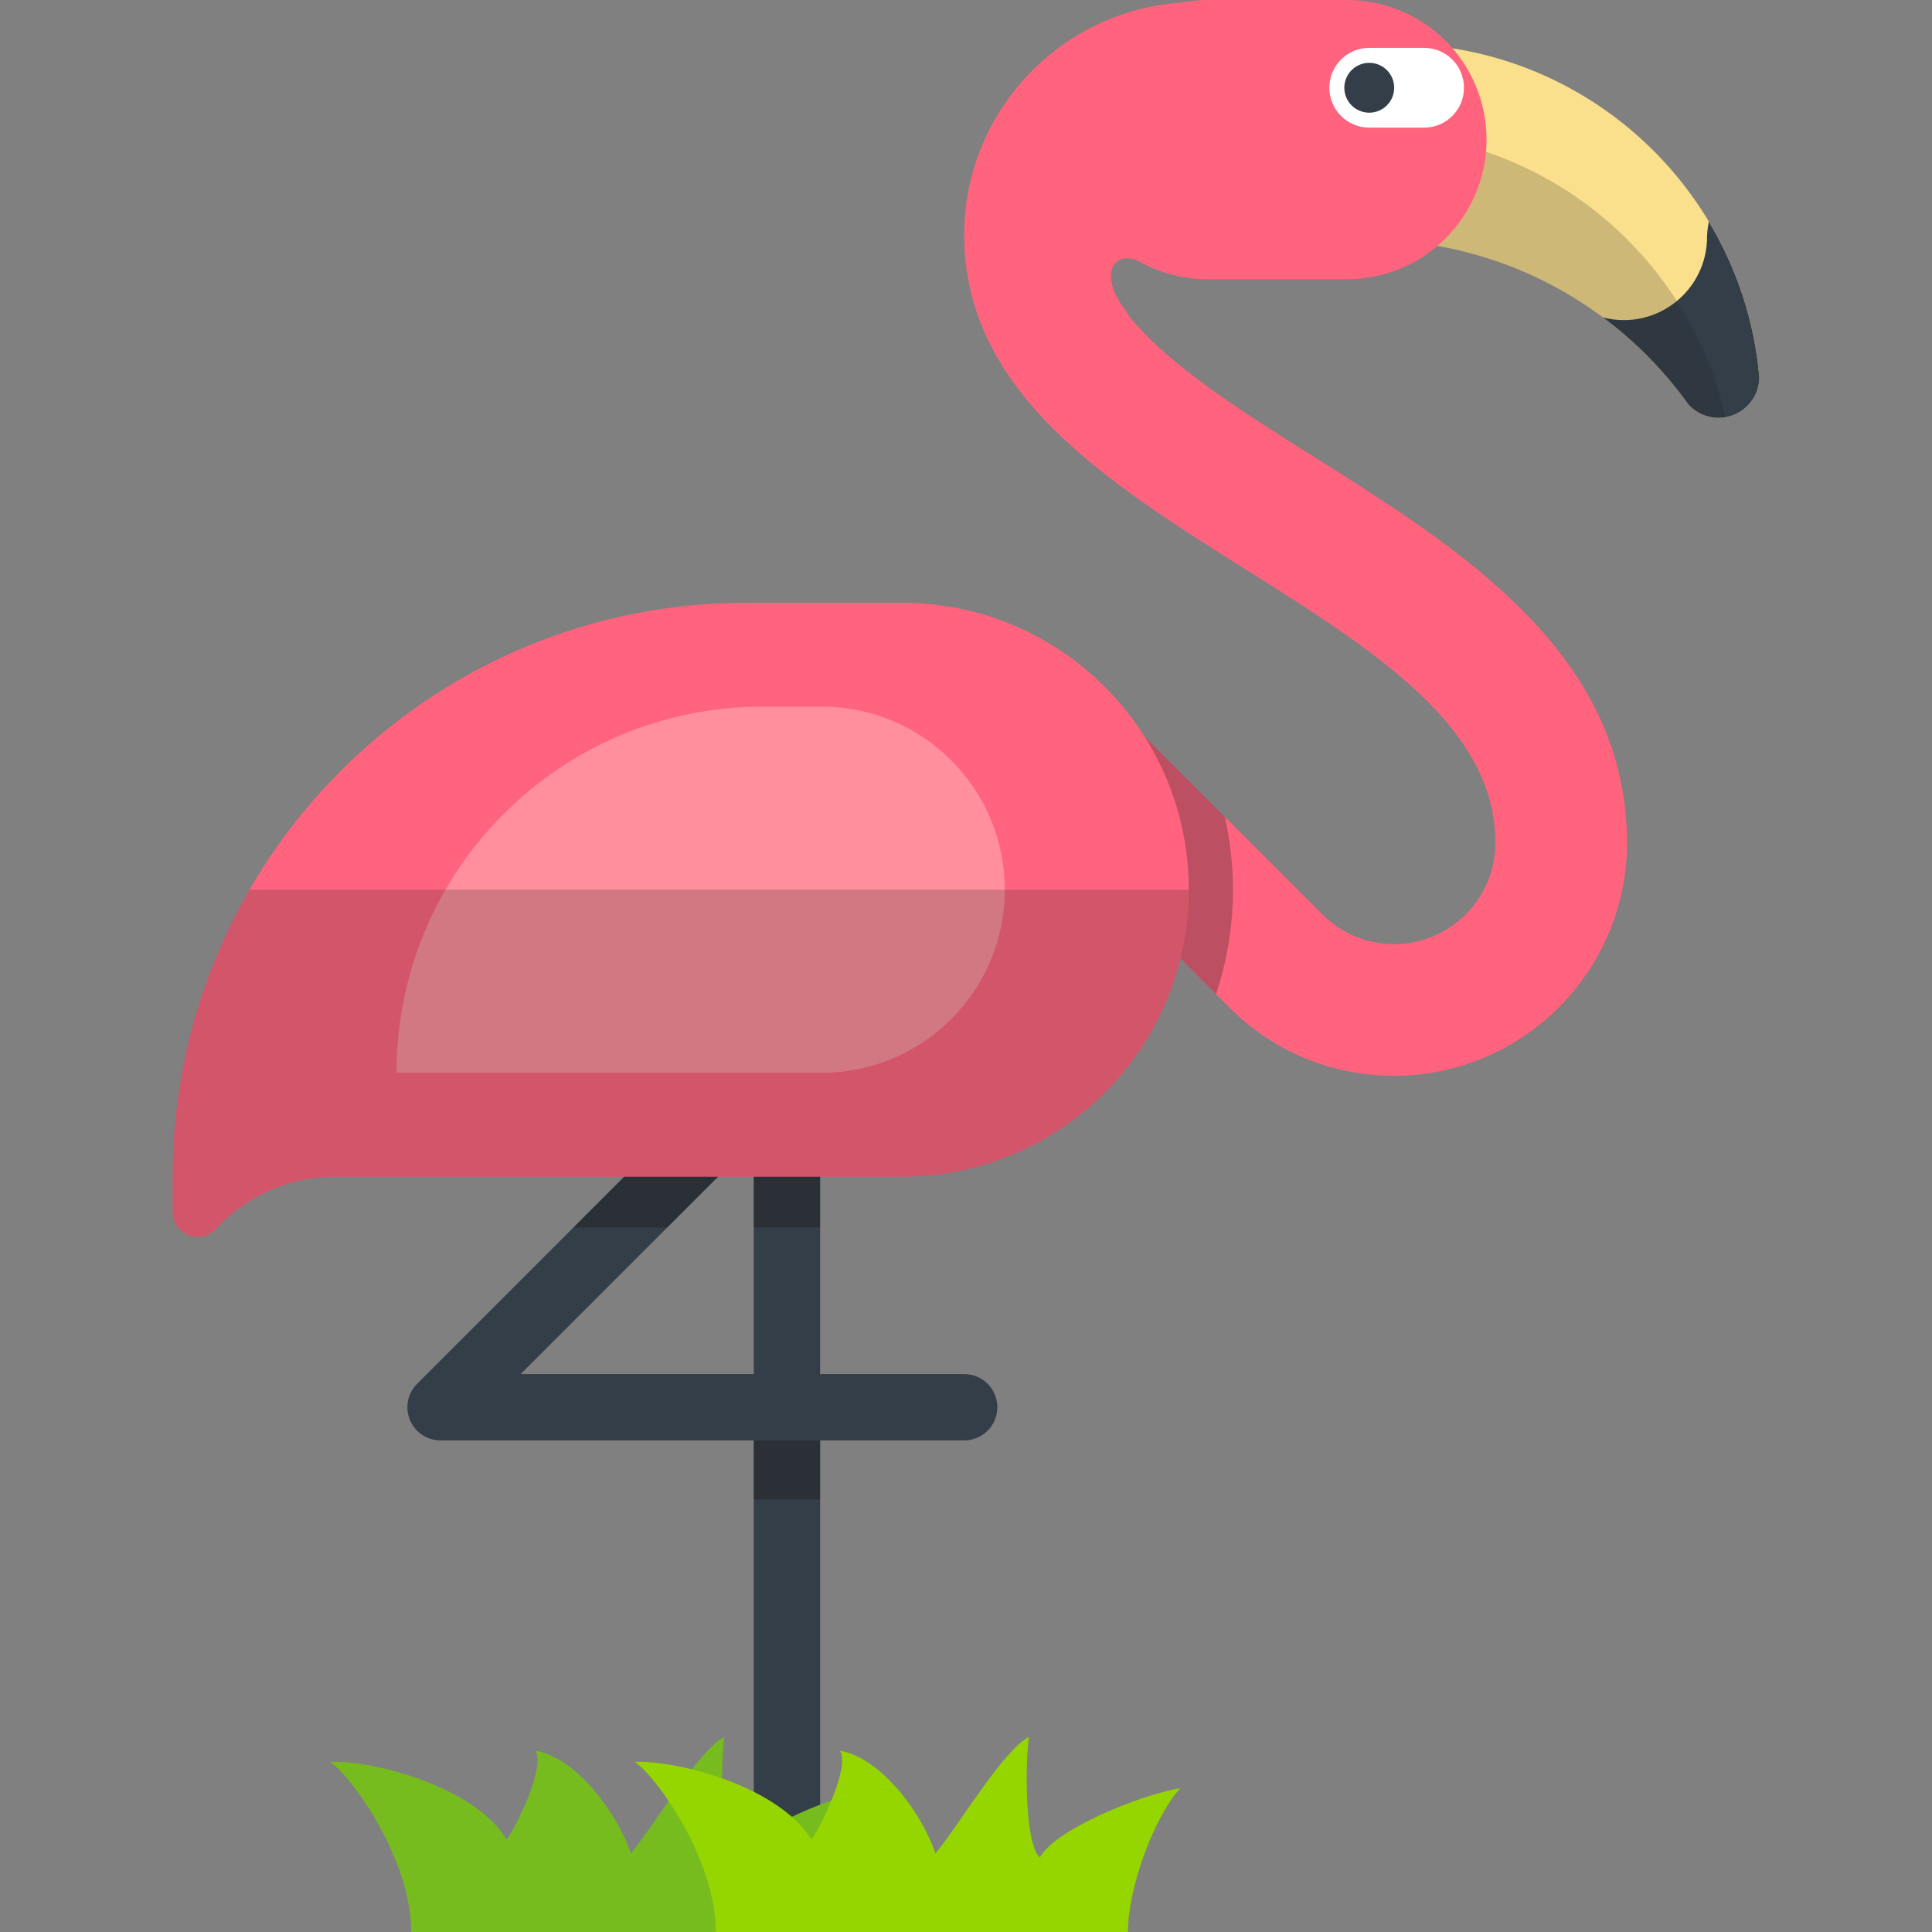 <?xml version="1.0" encoding="iso-8859-1"?>
<!-- Uploaded to: SVG Repo, www.svgrepo.com, Generator: SVG Repo Mixer Tools -->
<svg xmlns="http://www.w3.org/2000/svg" xmlns:xlink="http://www.w3.org/1999/xlink" version="1.1" id="Layer_1"  viewBox="0 0 436.969 436.969" xml:space="preserve" width="512" height="512">
<rect x="0" y="0" width="436.969" height="436.969" fill="#808080" stroke="none"/>
<g>
	<g>
		<path style="fill:#333E48;" d="M177.988,427.783c-4.143,0-7.5-3.357-7.5-7.5V255.127c0-4.142,3.357-7.5,7.5-7.5    c4.142,0,7.5,3.358,7.5,7.5v165.156C185.488,424.426,182.13,427.783,177.988,427.783z"/>
		<rect x="170.488" y="325.785" style="opacity:0.5;fill:#222222;" width="15" height="13.342"/>
		<path style="opacity:0.5;fill:#222222;" d="M177.988,247.627c-4.143,0-7.5,3.358-7.5,7.5v22.5h15v-22.5    C185.488,250.985,182.13,247.627,177.988,247.627z"/>
	</g>
	<g>
		<path style="fill:#333E48;" d="M218.072,325.785H99.643c-3.034,0-5.769-1.827-6.93-4.63c-1.16-2.803-0.519-6.028,1.626-8.173    l58.825-58.825c2.929-2.929,7.678-2.929,10.606,0c2.93,2.929,2.93,7.678,0,10.606l-46.021,46.021h100.323    c4.143,0,7.5,3.358,7.5,7.5C225.572,322.428,222.215,325.785,218.072,325.785z"/>
		<path style="opacity:0.5;fill:#222222;" d="M163.77,254.157c-2.929-2.929-7.678-2.929-10.606,0l-23.47,23.47h21.213l12.863-12.863    C166.7,261.835,166.7,257.086,163.77,254.157z"/>
	</g>
	<path style="fill:#77BC1F;" d="M93.009,436.969c0-16.198-13.027-34.719-18.319-38.484c10.585-0.315,32.975,5.963,39.895,17.578   c1.628-1.884,8.955-16.324,6.513-20.09c9.362,1.569,18.727,14.439,21.575,23.229c5.292-6.278,15.196-23.229,21.168-26.368   c-0.814,5.337-1.086,23.857,2.442,27.312c3.528-6.594,23.61-14.441,31.752-15.697c-6.106,6.906-11.805,22.664-11.805,32.522   C186.23,436.969,110.92,436.969,93.009,436.969z"/>
	<g>
		<g>
			<path style="fill:#FADF8D;" d="M315.596,9.924c-5.706,0-11.276,0.578-16.656,1.679v43.305c3.499-0.42,7.058-0.642,10.67-0.642     c29.819,0,56.202,14.707,72.296,37.261c1.689,1.826,4.097,2.976,6.78,2.976c5.048,0,9.143-4.045,9.238-9.069     C394.309,43.131,358.833,9.924,315.596,9.924z"/>
			<path style="fill:#333E48;" d="M386.487,50.114c-0.234,1.303-0.39,2.482-0.39,3.452c0,10.4-8.432,18.833-18.833,18.833     c-1.624,0-3.197-0.212-4.701-0.601c7.426,5.53,13.961,12.188,19.342,19.728c1.689,1.826,4.097,2.976,6.78,2.976     c5.048,0,9.143-4.045,9.238-9.069C396.827,72.595,392.78,60.603,386.487,50.114z"/>
			<path style="opacity:0.2;fill:#222222;" d="M309.686,30.019c-3.645,0-7.227,0.262-10.746,0.719v24.17     c3.499-0.42,7.058-0.642,10.67-0.642c29.819,0,56.202,14.707,72.296,37.261c1.689,1.826,4.097,2.976,6.78,2.976     c0.543,0,1.071-0.056,1.588-0.146C381.945,57.525,349.035,30.019,309.686,30.019z"/>
		</g>
		<path style="fill:#FF637D;" d="M297.468,103.504c-16.603-10.448-32.6-20.521-41.757-31.556c-0.363-0.58-0.781-1.201-1.279-1.88    c-6.037-8.231-2.482-13.383,2.923-11.105c4.628,2.66,9.988,4.19,15.708,4.19h31.576c17.439,0,31.576-14.138,31.576-31.576    C336.215,14.137,322.078,0,304.639,0h-31.576c-2.115,0-4.179,0.212-6.178,0.608c-27.246,1.988-48.813,24.777-48.813,52.523    c0,35.584,32.301,55.912,63.538,75.57c29.109,18.319,56.604,35.623,56.604,61.933c0,12.633-10.277,22.909-22.909,22.909    c-0.024,0-0.051,0-0.079,0c-6.089-0.02-11.811-2.401-16.12-6.709l-50.527-50.529c-5.814-5.813-15.238-5.813-21.053,0    c-5.813,5.813-5.813,15.239,0,21.053l50.528,50.527c9.941,9.942,23.16,15.422,37.22,15.431h0.007c0.033,0,0.07,0,0.107-0.001    c29.009-0.046,52.597-23.661,52.597-52.681C367.985,147.884,330.522,124.306,297.468,103.504z"/>
		<path style="opacity:0.3;fill:#222222;" d="M277.02,184.746l-28.44-28.441c-5.814-5.813-15.238-5.813-21.053,0    c-5.813,5.813-5.813,15.239,0,21.053l47.502,47.501c2.479-7.434,3.841-15.373,3.841-23.63    C278.869,195.564,278.216,190.054,277.02,184.746z"/>
		<g>
			<path style="fill:#FFFFFF;" d="M322.095,10.825H309.69c-4.982,0-9.022,4.04-9.022,9.023s4.04,9.021,9.022,9.021h12.405     c4.982,0,9.021-4.039,9.021-9.021S327.077,10.825,322.095,10.825z"/>
			<circle style="fill:#333E48;" cx="309.689" cy="19.848" r="5.639"/>
		</g>
	</g>
	<path style="fill:#95D600;" d="M161.895,436.969c0-16.198-13.027-34.719-18.319-38.484c10.585-0.315,32.975,5.963,39.895,17.578   c1.628-1.884,8.955-16.324,6.512-20.09c9.363,1.569,18.728,14.439,21.576,23.229c5.292-6.278,15.196-23.229,21.168-26.368   c-0.813,5.337-1.086,23.857,2.441,27.312c3.529-6.594,23.611-14.441,31.753-15.697c-6.106,6.906-11.805,22.664-11.805,32.522   C255.116,436.969,179.807,436.969,161.895,436.969z"/>
	<g>
		<path style="fill:#FF637D;" d="M203.957,136.317h-35.09c-71.699,0-129.822,58.124-129.822,129.823v7.973    c0,3.117,2.526,5.644,5.643,5.644c1.498,0,2.86-0.586,3.87-1.54c6.724-7.417,16.435-12.076,27.234-12.076h128.165    c35.85,0,64.912-29.062,64.912-64.912C268.869,165.379,239.807,136.317,203.957,136.317z"/>
		<path style="fill:#FF8F9C;" d="M185.852,159.822H172.49c-45.737,0-82.813,37.077-82.813,82.813h96.175    c22.869,0,41.406-18.538,41.406-41.406C227.258,178.361,208.721,159.822,185.852,159.822z"/>
		<path style="opacity:0.2;fill:#222222;" d="M56.417,201.229c-11.047,19.096-17.372,41.265-17.372,64.912v7.973    c0,3.117,2.526,5.644,5.643,5.644c1.498,0,2.86-0.586,3.87-1.54c6.724-7.417,16.435-12.076,27.234-12.076h128.165    c35.85,0,64.912-29.062,64.912-64.912H56.417z"/>
	</g>
</g>















</svg>